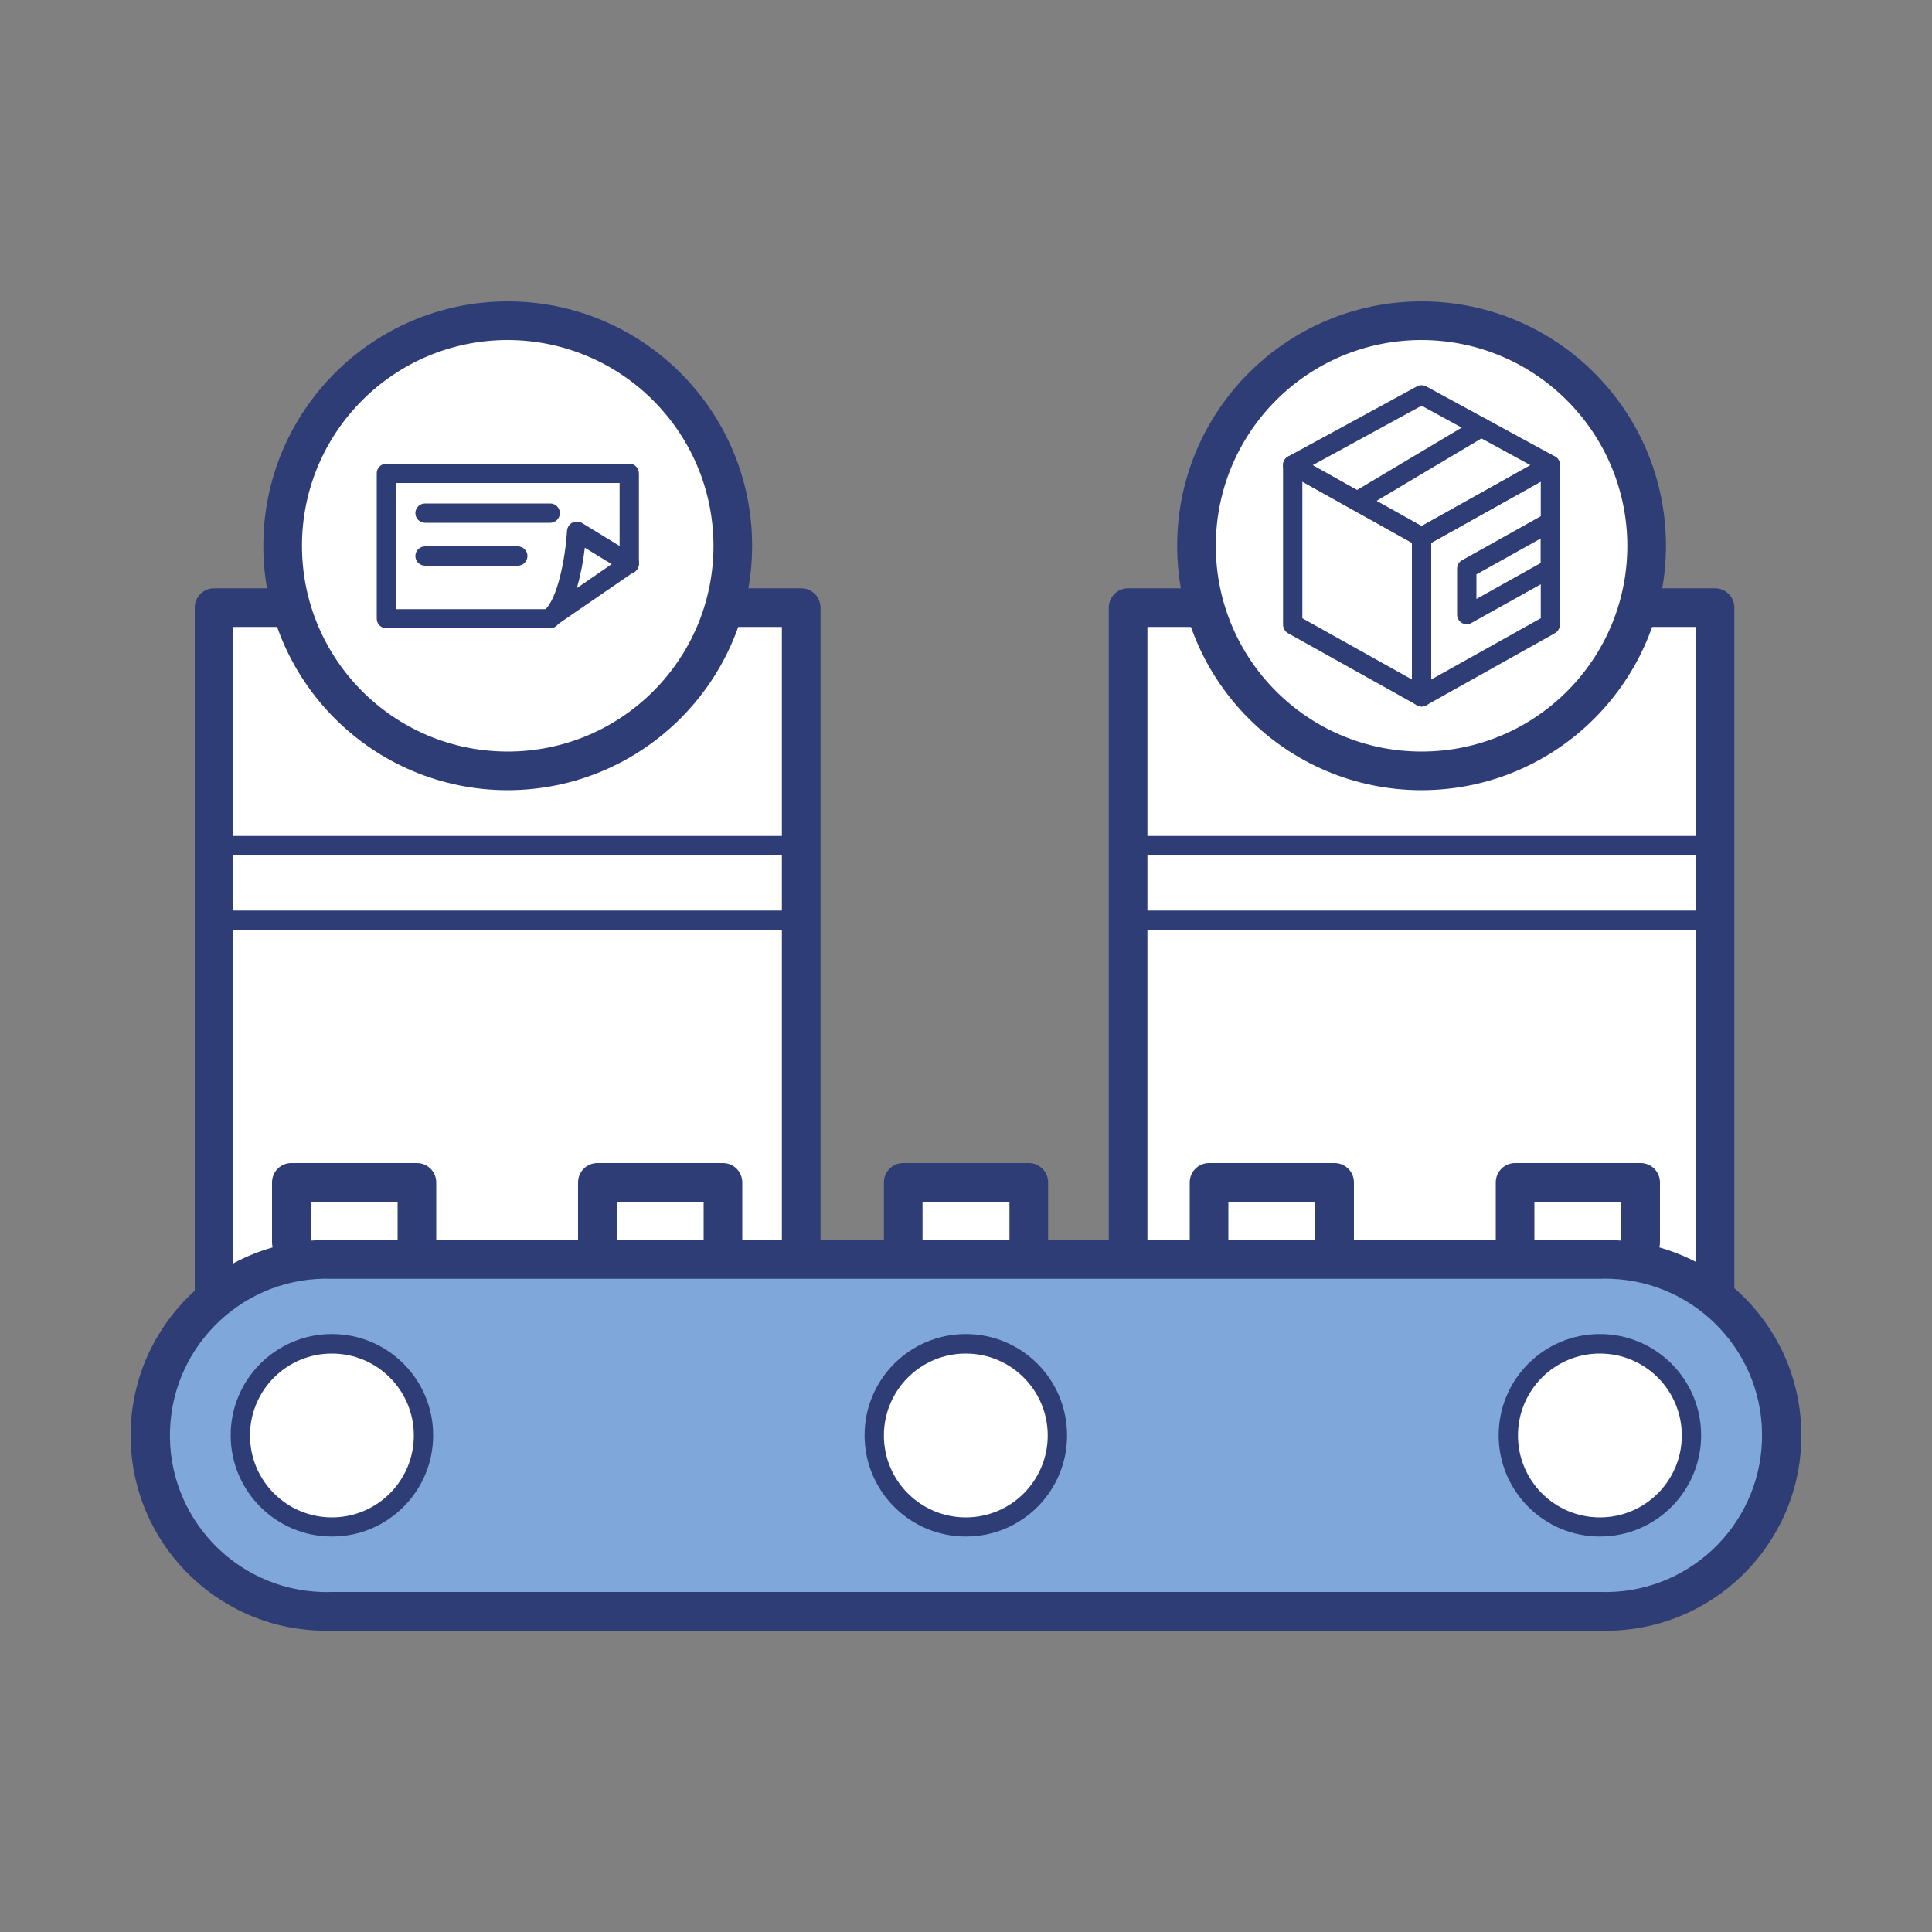 <?xml version="1.0" encoding="iso-8859-1"?>
<!-- Generator: Adobe Illustrator 24.1.2, SVG Export Plug-In . SVG Version: 6.00 Build 0)  -->
<svg version="1.1" id="Livello_1" xmlns="http://www.w3.org/2000/svg" xmlns:xlink="http://www.w3.org/1999/xlink" x="0px" y="0px"
	 viewBox="0 0 100 100" style="enable-background:new 0 0 100 100;" xml:space="preserve">
<rect x="0" y="0" width="100" height="100" fill="#808080" stroke="none"/>
<title>204_Combined processes</title>
<rect x="11.08" y="31.45" style="fill:#FFFFFF;" width="30.39" height="41.55"/>
<path style="fill:#2E3D76;" d="M41.47,74H11.08c-0.552,0-1-0.448-1-1V31.45c0-0.552,0.448-1,1-1h30.39c0.552,0,1,0.448,1,1V73
	C42.47,73.552,42.022,74,41.47,74z M12.08,72h28.39V32.45H12.08V72z"/>
<rect x="58.39" y="31.45" style="fill:#FFFFFF;" width="30.39" height="41.55"/>
<path style="fill:#2E3D76;" d="M88.77,74H58.39c-0.552,0-1-0.448-1-1V31.45c0-0.552,0.448-1,1-1h30.38c0.552,0,1,0.448,1,1V73
	C89.77,73.552,89.322,74,88.77,74z M59.39,72h28.38V32.45H59.39V72z"/>
<polyline style="fill:#FFFFFF;" points="30.92,64.3 30.92,61.2 37.42,61.2 37.42,64.3 "/>
<path style="fill:#2E3D76;" d="M37.42,65.3c-0.552,0-1-0.448-1-1v-2.1h-4.5v2.1c0,0.552-0.448,1-1,1s-1-0.448-1-1v-3.1
	c0-0.552,0.448-1,1-1h6.5c0.552,0,1,0.448,1,1v3.1C38.42,64.852,37.972,65.3,37.42,65.3z"/>
<polyline style="fill:#FFFFFF;" points="46.75,64.3 46.75,61.2 53.25,61.2 53.25,64.3 "/>
<path style="fill:#2E3D76;" d="M53.25,65.3c-0.552,0-1-0.448-1-1v-2.1h-4.5v2.1c0,0.552-0.448,1-1,1s-1-0.448-1-1v-3.1
	c0-0.552,0.448-1,1-1h6.5c0.552,0,1,0.448,1,1v3.1C54.25,64.852,53.802,65.3,53.25,65.3z"/>
<polyline style="fill:#FFFFFF;" points="15.08,64.3 15.08,61.2 21.58,61.2 21.58,64.3 "/>
<path style="fill:#2E3D76;" d="M21.58,65.3c-0.552,0-1-0.448-1-1v-2.1h-4.5v2.1c0,0.552-0.448,1-1,1s-1-0.448-1-1v-3.1
	c0-0.552,0.448-1,1-1h6.5c0.552,0,1,0.448,1,1v3.1C22.58,64.852,22.132,65.3,21.58,65.3z"/>
<polyline style="fill:#FFFFFF;" points="62.58,64.3 62.58,61.2 69.08,61.2 69.08,64.3 "/>
<path style="fill:#2E3D76;" d="M69.08,65.3c-0.552,0-1-0.448-1-1v-2.1h-4.5v2.1c0,0.552-0.448,1-1,1s-1-0.448-1-1v-3.1
	c0-0.552,0.448-1,1-1h6.5c0.552,0,1,0.448,1,1v3.1C70.08,64.852,69.632,65.3,69.08,65.3z"/>
<polyline style="fill:#FFFFFF;" points="78.42,64.3 78.42,61.2 84.92,61.2 84.92,64.3 "/>
<path style="fill:#2E3D76;" d="M84.92,65.3c-0.552,0-1-0.448-1-1v-2.1h-4.5v2.1c0,0.552-0.448,1-1,1s-1-0.448-1-1v-3.1
	c0-0.552,0.448-1,1-1h6.5c0.552,0,1,0.448,1,1v3.1C85.92,64.852,85.472,65.3,84.92,65.3z"/>
<path style="fill:#7FA7D9;" d="M17.18,65.19h65.64c5.026,0,9.1,4.074,9.1,9.1v0.01c0,5.026-4.074,9.1-9.1,9.1H17.18
	c-5.026,0-9.1-4.074-9.1-9.1v-0.01C8.08,69.264,12.154,65.19,17.18,65.19z"/>
<path style="fill:#2E3D76;" d="M82.81,84.4H17.19c-5.581,0.176-10.247-4.206-10.423-9.787c-0.176-5.581,4.206-10.247,9.787-10.423
	c0.212-0.007,0.424-0.007,0.636,0h65.62c5.581-0.176,10.247,4.206,10.423,9.787c0.176,5.581-4.206,10.247-9.787,10.423
	C83.234,84.407,83.022,84.407,82.81,84.4z M17.19,66.19c-4.476-0.157-8.232,3.344-8.39,7.82s3.344,8.232,7.82,8.39
	c0.19,0.007,0.38,0.007,0.569,0h65.62c4.476,0.157,8.232-3.344,8.39-7.82s-3.344-8.232-7.82-8.39c-0.19-0.007-0.38-0.007-0.569,0
	H17.19z"/>
<circle style="fill:#FFFFFF;" cx="50" cy="74.3" r="4.73"/>
<path style="fill:#2E3D76;" d="M50,79.53c-2.894,0.006-5.244-2.336-5.25-5.23c-0.006-2.894,2.336-5.244,5.23-5.25
	s5.244,2.336,5.25,5.23c0,0.007,0,0.013,0,0.02C55.23,77.188,52.888,79.53,50,79.53L50,79.53z M50,70.06
	c-2.342-0.006-4.244,1.888-4.25,4.23s1.888,4.244,4.23,4.25c2.342,0.006,4.244-1.888,4.25-4.23c0-0.003,0-0.007,0-0.01
	C54.23,71.962,52.338,70.066,50,70.06z"/>
<circle style="fill:#FFFFFF;" cx="17.19" cy="74.3" r="4.73"/>
<path style="fill:#2E3D76;" d="M17.19,79.53c-2.894,0.006-5.244-2.336-5.25-5.23c-0.006-2.894,2.336-5.244,5.23-5.25
	s5.244,2.336,5.25,5.23c0,0.007,0,0.013,0,0.02C22.414,77.186,20.076,79.525,17.19,79.53z M17.19,70.06
	c-2.342-0.006-4.244,1.888-4.25,4.23c-0.006,2.342,1.888,4.244,4.23,4.25c2.342,0.006,4.244-1.888,4.25-4.23c0-0.003,0-0.007,0-0.01
	C21.42,71.962,19.528,70.066,17.19,70.06z"/>
<circle style="fill:#FFFFFF;" cx="82.81" cy="74.3" r="4.73"/>
<path style="fill:#2E3D76;" d="M82.81,79.53c-2.894,0-5.24-2.346-5.24-5.24c0-2.894,2.346-5.24,5.24-5.24
	c2.894,0,5.24,2.346,5.24,5.24c0,0.003,0,0.007,0,0.01C88.044,77.19,85.7,79.53,82.81,79.53z M82.81,70.06
	c-2.342,0-4.24,1.898-4.24,4.24c0,2.342,1.898,4.24,4.24,4.24c2.342,0,4.24-1.898,4.24-4.24c0,0,0,0,0,0
	C87.05,71.958,85.152,70.06,82.81,70.06z"/>
<path style="fill:#2E3D76;" d="M41.47,44.27H11.08c-0.276,0-0.5-0.224-0.5-0.5s0.224-0.5,0.5-0.5h30.39c0.276,0,0.5,0.224,0.5,0.5
	S41.746,44.27,41.47,44.27z"/>
<path style="fill:#2E3D76;" d="M41.47,48.13H11.08c-0.276,0-0.5-0.224-0.5-0.5c0.005-0.274,0.226-0.495,0.5-0.5h30.39
	c0.276,0,0.5,0.224,0.5,0.5S41.746,48.13,41.47,48.13z"/>
<path style="fill:#2E3D76;" d="M88.76,44.27H58.39c-0.276,0-0.5-0.224-0.5-0.5s0.224-0.5,0.5-0.5h30.37c0.276,0,0.5,0.224,0.5,0.5
	S89.036,44.27,88.76,44.27z"/>
<path style="fill:#2E3D76;" d="M88.76,48.13H58.39c-0.276,0-0.5-0.224-0.5-0.5s0.224-0.5,0.5-0.5h30.37
	c0.274,0.005,0.495,0.226,0.5,0.5C89.26,47.906,89.036,48.13,88.76,48.13z"/>
<circle style="fill:#FFFFFF;" cx="26.28" cy="28.25" r="11.65"/>
<path style="fill:#2E3D76;" d="M26.28,40.9c-6.986,0-12.65-5.664-12.65-12.65S19.294,15.6,26.28,15.6s12.65,5.664,12.65,12.65
	C38.919,35.232,33.262,40.889,26.28,40.9z M26.28,17.6c-5.882,0-10.65,4.768-10.65,10.65S20.398,38.9,26.28,38.9
	s10.65-4.768,10.65-10.65v0C36.919,22.373,32.157,17.611,26.28,17.6z"/>
<path style="fill:#2E3D76;" d="M28.45,32.52H20c-0.276,0-0.5-0.224-0.5-0.5v-7.53C19.505,24.218,19.728,24,20,24h12.57
	c0.276,0,0.5,0.224,0.5,0.5v4.69c0,0.276-0.224,0.5-0.5,0.5c-0.274-0.005-0.495-0.226-0.5-0.5V25H20.48v6.53h8
	c0.276,0,0.5,0.224,0.5,0.5C28.969,32.311,28.732,32.531,28.45,32.52C28.451,32.52,28.45,32.52,28.45,32.52z"/>
<path style="fill:#2E3D76;" d="M28.45,32.52c-0.163,0.003-0.317-0.076-0.41-0.21c-0.159-0.219-0.115-0.525,0.1-0.69
	c0.74-0.57,1.13-2.84,1.21-4.14c0.009-0.175,0.107-0.334,0.26-0.42c0.156-0.085,0.344-0.085,0.5,0l2.73,1.67
	c0.141,0.089,0.228,0.243,0.23,0.41c0.01,0.17-0.07,0.333-0.21,0.43l-4.13,2.84C28.651,32.476,28.553,32.515,28.45,32.52z
	 M30.27,28.35c-0.08,0.707-0.217,1.406-0.41,2.09l1.8-1.24L30.27,28.35z"/>
<path style="fill:#2E3D76;" d="M28.45,27.06H22c-0.276,0-0.5-0.224-0.5-0.5s0.224-0.5,0.5-0.5h6.48c0.276,0,0.5,0.224,0.5,0.5
	c-0.005,0.282-0.238,0.506-0.52,0.5C28.457,27.06,28.453,27.06,28.45,27.06z"/>
<path style="fill:#2E3D76;" d="M26.8,29.28H22c-0.276,0-0.5-0.224-0.5-0.5s0.224-0.5,0.5-0.5h4.8c0.276,0,0.5,0.224,0.5,0.5
	S27.076,29.28,26.8,29.28z"/>
<circle style="fill:#FFFFFF;" cx="73.58" cy="28.25" r="11.65"/>
<path style="fill:#2E3D76;" d="M73.58,40.9c-6.986,0-12.65-5.664-12.65-12.65S66.594,15.6,73.58,15.6
	c6.986,0,12.65,5.664,12.65,12.65C86.224,35.234,80.564,40.895,73.58,40.9z M73.58,17.6c-5.882,0-10.65,4.768-10.65,10.65
	S67.698,38.9,73.58,38.9c5.882,0,10.65-4.768,10.65-10.65v0C84.219,22.373,79.457,17.611,73.58,17.6z"/>
<path style="fill:#2E3D76;" d="M73.58,28.3c-0.084,0-0.166-0.02-0.24-0.06l-6.68-3.73c-0.157-0.091-0.253-0.259-0.25-0.44
	c0.002-0.183,0.101-0.35,0.26-0.44L73.34,20c0.15-0.08,0.33-0.08,0.48,0l6.67,3.63c0.159,0.09,0.258,0.257,0.26,0.44
	c0.003,0.181-0.093,0.349-0.25,0.44l-6.68,3.73C73.746,28.28,73.664,28.3,73.58,28.3z M67.94,24.08l5.64,3.15l5.64-3.15L73.58,21
	L67.94,24.08z"/>
<path style="fill:#2E3D76;" d="M73.58,36.57c-0.085-0.003-0.167-0.027-0.24-0.07l-6.68-3.73c-0.154-0.093-0.248-0.26-0.25-0.44
	v-8.26c0.001-0.175,0.092-0.337,0.24-0.43c0.155-0.089,0.345-0.089,0.5,0l6.43,3.59L80,23.64c0.155-0.089,0.345-0.089,0.5,0
	c0.148,0.093,0.239,0.255,0.24,0.43v8.26c-0.002,0.18-0.096,0.347-0.25,0.44l-6.66,3.73C73.753,36.543,73.668,36.567,73.58,36.57z
	 M67.41,32l6.17,3.45L79.75,32v-7.07l-5.92,3.31c-0.151,0.09-0.339,0.09-0.49,0l-5.93-3.31V32z"/>
<path style="fill:#2E3D76;" d="M75.92,32.31c-0.092,0.002-0.182-0.022-0.26-0.07c-0.15-0.091-0.241-0.254-0.24-0.43v-2.37
	c-0.005-0.182,0.092-0.351,0.25-0.44L80,26.58c0.156-0.085,0.344-0.085,0.5,0c0.152,0.095,0.243,0.261,0.24,0.44v2.37
	c-0.002,0.18-0.096,0.347-0.25,0.44l-4.34,2.42C76.079,32.287,76,32.308,75.92,32.31z M76.42,29.73V31l3.33-1.86v-1.27L76.42,29.73z
	"/>
<path style="fill:#2E3D76;" d="M73.58,36.57c-0.276,0-0.5-0.224-0.5-0.5V27.8c0-0.276,0.224-0.5,0.5-0.5s0.5,0.224,0.5,0.5v8.27
	C74.08,36.346,73.856,36.57,73.58,36.57z"/>
<path style="fill:#2E3D76;" d="M70.37,26.37c-0.175-0.001-0.337-0.092-0.43-0.24c-0.144-0.236-0.07-0.543,0.166-0.687
	c0.001-0.001,0.003-0.002,0.004-0.003l6.29-3.75c0.236-0.144,0.543-0.07,0.687,0.166c0.001,0.001,0.002,0.003,0.003,0.004
	c0.139,0.238,0.064,0.544-0.17,0.69l-6.3,3.75C70.545,26.346,70.458,26.371,70.37,26.37z"/>
</svg>
